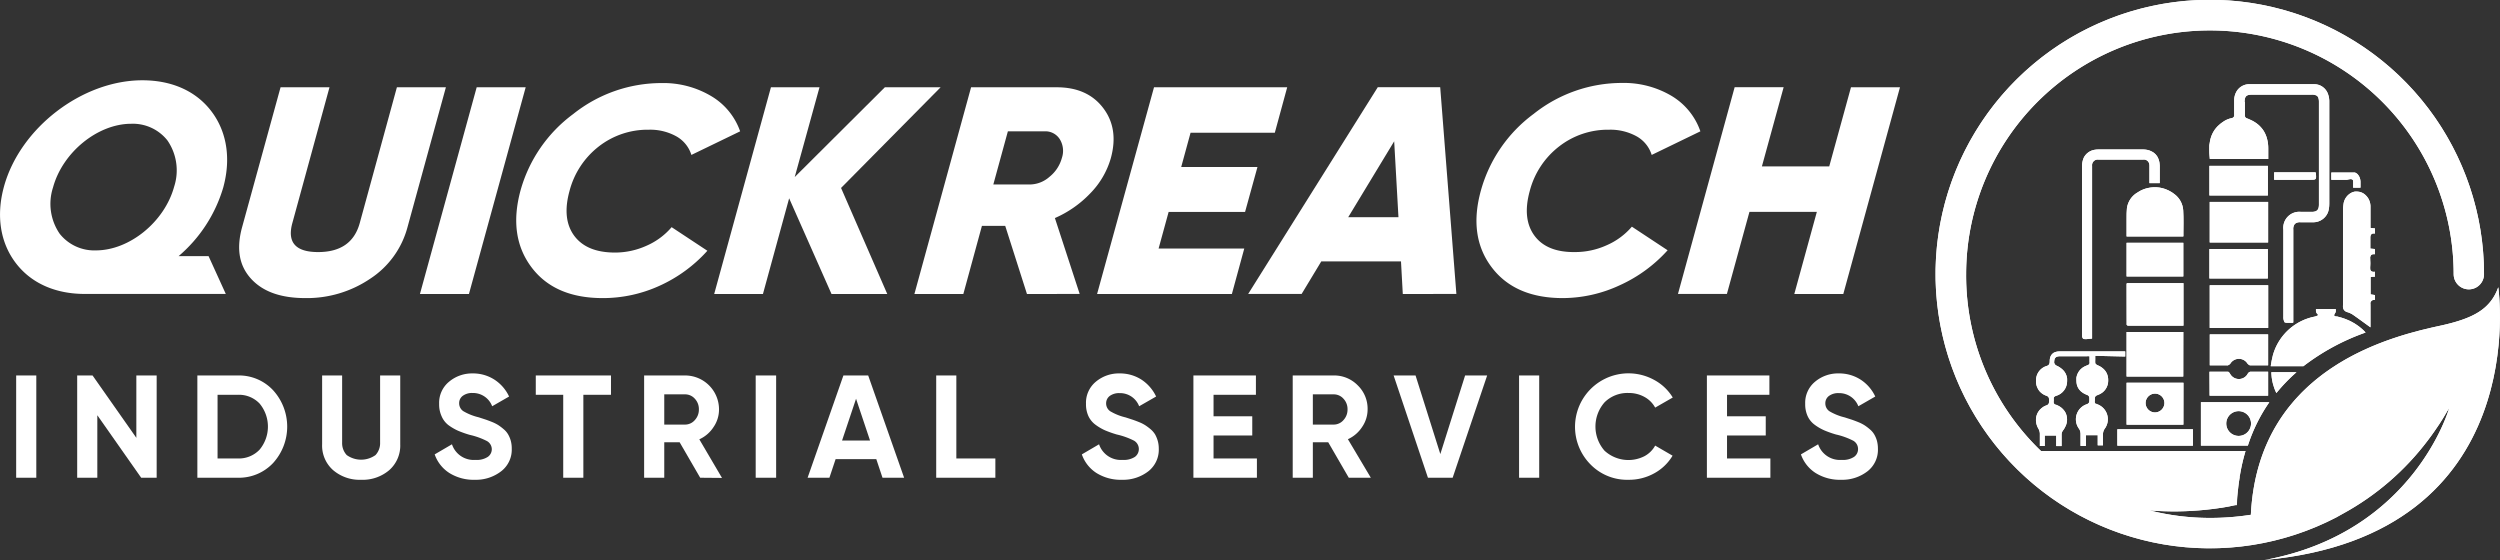 <svg xmlns="http://www.w3.org/2000/svg" xmlns:xlink="http://www.w3.org/1999/xlink" viewBox="0 0 403.57 90.4"><rect x="0" y="0" width="403.57" height="90.4" fill="#333333" stroke="none"/><defs><style>.cls-1{fill:#fff;}.cls-2{isolation:isolate;}.cls-3{clip-path:url(#clip-path);}.cls-4{mix-blend-mode:overlay;}</style><clipPath id="clip-path" transform="translate(-1.71 -7.8)"><path class="cls-1" d="M357,72.73v7h7.58a26.59,26.59,0,0,1,3.46-7c-3.46,0-6.92,0-10.37,0Zm6.09,1.44a2,2,0,1,1-2,2A2,2,0,0,1,363.08,74.17Zm6-6.29h3.34a27.37,27.37,0,0,0-3.25,3.37,8,8,0,0,1-.81-3.37Zm-1.23-7.14h-9.44V53.85h9.44Zm-3.76-36.47c0,.71,0,1.42,0,2.13,0,.31.1.43.39.53s.3.13.45.19a5.05,5.05,0,0,1,1,.56,4.72,4.72,0,0,1,.59.5,5.35,5.35,0,0,1,.48.57,4.54,4.54,0,0,1,.64,1.37,5.85,5.85,0,0,1,.22,1.66v1.69h-9.44a.22.22,0,0,0,0-.08,12.41,12.41,0,0,1-.08-1.8h0c0-.22,0-.44.06-.65a4.79,4.79,0,0,1,.29-1.2,3.87,3.87,0,0,1,.25-.55,4.26,4.26,0,0,1,.74-1,6,6,0,0,1,1.11-.87,3.58,3.58,0,0,1,1.12-.44.55.55,0,0,0,.39-.22.48.48,0,0,0,.06-.18.9.9,0,0,0,0-.24h0q0-1.12,0-2.25a2.85,2.85,0,0,1,.41-1.48,2.41,2.41,0,0,1,2.1-1.12c3.47,0,6.93,0,10.39,0A2.36,2.36,0,0,1,377.52,23a3.21,3.21,0,0,1,.2,1.05c0,2.21,0,4.42,0,6.63v10a4.51,4.51,0,0,1-.1,1,2.37,2.37,0,0,1-.46,1,2.55,2.55,0,0,1-2,1c-.69,0-1.38,0-2.08,0a1.23,1.23,0,0,0-.91.26,1.28,1.28,0,0,0-.26.92v15l-.11.05h0l-.51,0H371a1.17,1.17,0,0,1-.41-.05.35.35,0,0,1-.13-.08l0-.06a1.5,1.5,0,0,1-.15-.79v-.46h0V44.89A2.59,2.59,0,0,1,373.14,42h1.79a1.53,1.53,0,0,0,.51-.07.78.78,0,0,0,.55-.57,2.26,2.26,0,0,0,.06-.55c0-3.79,0-7.58,0-11.37V24.28a2.14,2.14,0,0,0-.09-.69.68.68,0,0,0-.32-.38,1.71,1.71,0,0,0-.79-.13h-9.58C364.32,23.08,364.06,23.34,364.05,24.27Zm-5.67,42.51v-5h9.42v5h-1.46c-.47,0-.94,0-1.41,0a.4.4,0,0,1-.24-.09.94.94,0,0,1-.21-.18,1.63,1.63,0,0,0-2.79,0,.93.93,0,0,1-.18.16l-.21.11a.44.44,0,0,1-.16,0h-2.76Zm9.42-19.84h-9.43V40.4h9.43ZM358.37,48h9.43v4.75h-9.43Zm26,8.58a1.25,1.25,0,0,0,0,.35,1.34,1.34,0,0,0,0,.2c0,1.19,0,2.38,0,3.51-.93-.67-1.85-1.35-2.78-2a3,3,0,0,0-.69-.36,1.34,1.34,0,0,0-.18-.07,1,1,0,0,1-.65-.41.86.86,0,0,1-.13-.37,1.76,1.76,0,0,1,0-.41c0-5.11,0-10.23,0-15.34a6.11,6.11,0,0,1,.07-.86,2.38,2.38,0,0,1,1.49-2,2.25,2.25,0,0,1,.35-.09,2.77,2.77,0,0,1,.42,0,2,2,0,0,1,1.3.56,2.45,2.45,0,0,1,.74,1.29,2,2,0,0,1,.06.43q0,.73,0,1.47c0,.49,0,1,0,1.47v.64h0l.73.09v.81h-.24a.46.46,0,0,0-.41.21,1,1,0,0,0-.1.5c0,.07,0,.13,0,.2v0c0,.51,0,1,0,1.53l.74.07v.84l-.25,0a.55.55,0,0,0-.34.11.73.73,0,0,0-.17.61h0a1.15,1.15,0,0,1,0,.19,6.61,6.61,0,0,1,0,1.09,2.28,2.28,0,0,0,0,.37.49.49,0,0,0,.19.38.77.77,0,0,0,.56.07v.81l-.32,0-.37.06v2.79h0l.7.11v.79C384.67,56.19,384.48,56.34,384.41,56.6Zm-26-22h9.44v4.77h-9.44Zm-4.22,34H345V61.39h9.16Zm0-22.61H345c0-.39,0-.77,0-1.16,0-.57,0-1.15,0-1.72s0-1.13.06-1.7a3.48,3.48,0,0,1,1.74-2.54,4.71,4.71,0,0,1,1.05-.53,5.34,5.34,0,0,1,1.93-.29,4.57,4.57,0,0,1,.52.05,5.17,5.17,0,0,1,1,.26l.49.21.45.25a4.15,4.15,0,0,1,.43.3,3.54,3.54,0,0,1,1.47,2.64C354.22,43.08,354.17,44.49,354.17,45.92ZM339.94,65.24c0,.21,0,.41,0,.6a5,5,0,0,0,0,.55c0,.13.21.29.35.36a3,3,0,0,1,1.06.68,2.26,2.26,0,0,1,.44.62,2.54,2.54,0,0,1,.24,1.16,2.41,2.41,0,0,1-1,2,3.3,3.3,0,0,1-.75.38c-.48.17-.39.48-.4.81a.94.94,0,0,0,0,.42.56.56,0,0,0,.12.16l.11,0a.4.4,0,0,0,.13.07,2.57,2.57,0,0,1,1.2,4,1.6,1.6,0,0,0-.25.78c0,.61,0,1.22,0,1.86h-.85V78.05h-1.9v1.74h-.87v-1c0-.33,0-.65,0-1a2.71,2.71,0,0,0-.06-.38,1.46,1.46,0,0,0-.16-.36,2.56,2.56,0,0,1,1.24-4c.43-.16.4-.43.4-.75s0-.46-.15-.62a.66.66,0,0,0-.25-.14l-.23-.1a2.42,2.42,0,0,1-.39-.21,2.39,2.39,0,0,1-.64-.58A2.62,2.62,0,0,1,337,70a3.12,3.12,0,0,1-.1-.82,2.83,2.83,0,0,1,0-.41,2.47,2.47,0,0,1,.68-1.35,2.49,2.49,0,0,1,.64-.46,3.29,3.29,0,0,1,.39-.17c.23-.08.37-.16.41-.34a.52.52,0,0,0,0-.22c0-.28,0-.57,0-.92H339a4.07,4.07,0,0,0-.47,0h-4.22c-.79,0-1,.27-1,1.06a.85.85,0,0,0,.08.17.63.63,0,0,0,.25.26,3.56,3.56,0,0,1,1.09.72,2.51,2.51,0,0,1,.26.31,2.2,2.2,0,0,1,.33.69,2.7,2.7,0,0,1,.08.39c0,.13,0,.26,0,.39a2.47,2.47,0,0,1-1.81,2.41.52.52,0,0,0-.15.07.31.31,0,0,0-.11.08.37.37,0,0,0-.09.19,1.55,1.55,0,0,0,0,.22,1.62,1.62,0,0,1,0,.22,1.07,1.07,0,0,0,0,.36.46.46,0,0,0,.25.27s0,0,.08,0a3.8,3.8,0,0,1,.64.31,2.69,2.69,0,0,1,.88.9,2.5,2.5,0,0,1,0,2.38,3.07,3.07,0,0,1-.38.61,1.4,1.4,0,0,0-.15.3,1.19,1.19,0,0,0-.05.32c0,.31,0,.62,0,.93h0c0,.31,0,.62,0,.94h-.87V78.11h0l-.93,0-.92,0h0V79.8H331c0-.68,0-1.37,0-2a1.53,1.53,0,0,0-.07-.41,1.45,1.45,0,0,0-.16-.38,2.77,2.77,0,0,1-.39-1.69,2.6,2.6,0,0,1,.34-1,2.52,2.52,0,0,1,.55-.63,2.49,2.49,0,0,1,.78-.45.57.57,0,0,0,.39-.32,1.79,1.79,0,0,0,0-.92.62.62,0,0,0-.4-.32,2.63,2.63,0,0,1-.56-.27,3.16,3.16,0,0,1-.45-.37,2.5,2.5,0,0,1-.65-1.81,2.42,2.42,0,0,1,1.71-2.35.66.66,0,0,0,.41-.28,1,1,0,0,0,.09-.47,2.09,2.09,0,0,1,.1-.69,1.26,1.26,0,0,1,.81-.81,2.09,2.09,0,0,1,.69-.1l10.16,0,.43,0v.82Zm10.41-30.69c0,.46,0,.92,0,1.38h0c0,.47,0,.94,0,1.43h-1.66V36.19c0-.56,0-1.12,0-1.67a1.31,1.31,0,0,0-.08-.42.88.88,0,0,0-.91-.54q-3.65,0-7.27,0a.91.91,0,0,0-1,1c0,.21,0,.42,0,.63V62.45c-.84.1-1.26.16-1.47,0,0,0,0,0,0,0a.84.84,0,0,1-.15-.39c0-.11,0-.24,0-.39V34.66a3.6,3.6,0,0,1,.19-1.18,2.28,2.28,0,0,1,.23-.47A2.38,2.38,0,0,1,339.74,32a3.8,3.8,0,0,1,.77-.07c2.39,0,4.77,0,7.16,0a3.38,3.38,0,0,1,.72.08,2.46,2.46,0,0,1,.61.22,2.27,2.27,0,0,1,.31.17,2.19,2.19,0,0,1,.62.63,2.35,2.35,0,0,1,.22.45,3,3,0,0,1,.15.53A3.58,3.58,0,0,1,350.35,34.55Zm3.81,17.88H345V47h9.16ZM345,53.66s0-.07.06-.15h9.12v6.86h-8.9a.28.28,0,0,1-.27-.15.57.57,0,0,1,0-.22C345,57.89,345,55.77,345,53.66Zm9.18,15.92H345v6.77h9.17Zm-4.57,4.8a1.52,1.52,0,1,1,1.5-1.51A1.54,1.54,0,0,1,349.59,74.38Zm8.77-6.57c1,0,2,0,3,0,.1,0,.23.17.3.28a1.62,1.62,0,0,0,2.9,0,.63.63,0,0,1,.37-.28c.95,0,1.91,0,2.9,0v3.86h-9.45Zm-2.67,11.93h-12.2V77.1h12.2ZM374.6,36.82h-5.78v-1.2h6.68a.46.46,0,0,1,.06.16C375.64,36.82,375.64,36.82,374.6,36.82Zm6,0h-2.55V35.65c.9,0,1.79,0,2.67,0,.3,0,.59,0,.88,0l.26,0a1.29,1.29,0,0,1,.42.26l0,0a1.78,1.78,0,0,1,.23.31,1.63,1.63,0,0,1,.11.23,2,2,0,0,1,.14.64v1h-1.19c0-.15,0-.3,0-.45a3.6,3.6,0,0,0,0-.53.85.85,0,0,0,0-.17c-.06-.14-.16-.2-.36-.23A3.56,3.56,0,0,0,380.6,36.82Zm-7.05,30.09h-5.28a17.28,17.28,0,0,1,.37-1.85,8.75,8.75,0,0,1,6.77-6.16,2.66,2.66,0,0,0,.55-.23l-.18-.2a.74.74,0,0,1-.15-.21.76.76,0,0,1-.06-.26c0-.1,0-.2,0-.31h3.2c0,.1,0,.21,0,.31a.53.53,0,0,1-.06.26l-.1.17c-.17.29-.14.37.19.46l.2,0,.21.06a8.89,8.89,0,0,1,1.07.33,8.59,8.59,0,0,1,2.91,1.79c.13.12.26.27.39.41A36.19,36.19,0,0,0,373.55,66.91ZM405,54.17c-1.27,3.54-4,5-9.09,6.15C388.11,62,366.24,67,365.06,90.91H365a42.66,42.66,0,0,1-6.54.5,39.8,39.8,0,0,1-9.77-1.22,48.75,48.75,0,0,0,9.17-.11h0c.91-.09,1.72-.2,2.41-.31h.05l1.2-.21h0l.42-.09h0l.62-.13h.05l.12,0h0l.05,0,.05-.43c0-.78.1-1.54.18-2.27s.15-1.17.24-1.74c0-.13,0-.26.05-.38a31,31,0,0,1,.9-3.9h-33A39.22,39.22,0,0,1,319.1,52.06h0a39.35,39.35,0,1,1,78.7,0,2.45,2.45,0,0,0,4.9,0,44.27,44.27,0,1,0-23.85,39.26l0,0,1-.56A42.9,42.9,0,0,0,393.62,78.9l.5-.67c.2-.27.38-.53.57-.8s.54-.79.81-1.19l.42-.66c.24-.37.46-.75.68-1.13s.32-.51.48-.78c0,0-5.64,20.11-29.8,24.53C410.93,94.17,405,54.17,405,54.17Zm-73,27,0,0Z"/></clipPath></defs><g class="cls-2"><g id="Layer_1" data-name="Layer 1"><path class="cls-1" d="M4.32,68.41H7.57V84.92H4.32Z" transform="translate(-1.71 -7.8)"/><path class="cls-1" d="M23.72,68.41H27V84.92H24.5L17.42,74.83V84.92H14.17V68.41h2.48l7.07,10.07Z" transform="translate(-1.71 -7.8)"/><path class="cls-1" d="M40.13,68.41A7.53,7.53,0,0,1,45.8,70.8a8.72,8.72,0,0,1,0,11.74,7.56,7.56,0,0,1-5.67,2.38H33.57V68.41Zm0,13.4a4.59,4.59,0,0,0,3.49-1.43,5.82,5.82,0,0,0,0-7.43,4.58,4.58,0,0,0-3.49-1.42h-3.3V81.81Z" transform="translate(-1.71 -7.8)"/><path class="cls-1" d="M60,85.25a6.57,6.57,0,0,1-4.52-1.56,5.28,5.28,0,0,1-1.77-4.17V68.41h3.23V79.26a2.82,2.82,0,0,0,.74,2,4,4,0,0,0,4.65,0,2.82,2.82,0,0,0,.74-2V68.41h3.25V79.52a5.28,5.28,0,0,1-1.77,4.17A6.6,6.6,0,0,1,60,85.25Z" transform="translate(-1.71 -7.8)"/><path class="cls-1" d="M78.37,85.25a7.39,7.39,0,0,1-4.13-1.1,5.85,5.85,0,0,1-2.36-3l2.79-1.63a3.69,3.69,0,0,0,3.79,2.52,3.25,3.25,0,0,0,2-.49,1.51,1.51,0,0,0,.64-1.25A1.53,1.53,0,0,0,80.32,79a11.78,11.78,0,0,0-2.78-1,17,17,0,0,1-1.87-.66,8.46,8.46,0,0,1-1.54-.89A3.57,3.57,0,0,1,73,75a4.58,4.58,0,0,1-.4-2,4.4,4.4,0,0,1,1.59-3.57A5.77,5.77,0,0,1,78,68.08a6.38,6.38,0,0,1,3.52,1,6.52,6.52,0,0,1,2.37,2.73l-2.73,1.57A3.3,3.3,0,0,0,78,71.24a2.51,2.51,0,0,0-1.59.46,1.45,1.45,0,0,0-.58,1.19,1.53,1.53,0,0,0,.65,1.27,8.9,8.9,0,0,0,2.49,1l1.14.37c.26.09.61.22,1.06.4a6.3,6.3,0,0,1,1,.51,7.94,7.94,0,0,1,.83.63,3.17,3.17,0,0,1,.72.83,4.41,4.41,0,0,1,.43,1,4.61,4.61,0,0,1,.17,1.31,4.4,4.4,0,0,1-1.66,3.63A6.64,6.64,0,0,1,78.37,85.25Z" transform="translate(-1.71 -7.8)"/><path class="cls-1" d="M100.34,68.41v3.12H95.88V84.92H92.63V71.53H88.2V68.41Z" transform="translate(-1.71 -7.8)"/><path class="cls-1" d="M114.74,84.92l-3.32-5.73h-2.48v5.73h-3.25V68.41h6.6a5.48,5.48,0,0,1,5.49,5.47,5,5,0,0,1-.87,2.84,5.39,5.39,0,0,1-2.31,2l3.66,6.23Zm-5.8-13.46v4.88h3.35a2.08,2.08,0,0,0,1.58-.72,2.48,2.48,0,0,0,.66-1.74,2.44,2.44,0,0,0-.66-1.72,2.09,2.09,0,0,0-1.58-.7Z" transform="translate(-1.71 -7.8)"/><path class="cls-1" d="M123.7,68.41H127V84.92H123.7Z" transform="translate(-1.71 -7.8)"/><path class="cls-1" d="M144.17,84.92l-1-3H136.6l-1,3h-3.52l5.78-16.51h4l5.8,16.51Zm-6.53-6h4.52l-2.26-6.75Z" transform="translate(-1.71 -7.8)"/><path class="cls-1" d="M156.09,81.81h6.3v3.11h-9.55V68.41h3.25Z" transform="translate(-1.71 -7.8)"/><path class="cls-1" d="M182.83,85.25a7.39,7.39,0,0,1-4.13-1.1,5.83,5.83,0,0,1-2.35-3l2.78-1.63a3.7,3.7,0,0,0,3.79,2.52,3.28,3.28,0,0,0,2-.49,1.57,1.57,0,0,0-.14-2.61,11.9,11.9,0,0,0-2.79-1,17.81,17.81,0,0,1-1.87-.66,8.07,8.07,0,0,1-1.53-.89,3.68,3.68,0,0,1-1.17-1.4,4.58,4.58,0,0,1-.4-2,4.4,4.4,0,0,1,1.59-3.57,5.77,5.77,0,0,1,3.83-1.34,6.41,6.41,0,0,1,3.53,1,6.66,6.66,0,0,1,2.37,2.73l-2.74,1.57a3.3,3.3,0,0,0-3.16-2.12,2.55,2.55,0,0,0-1.59.46,1.48,1.48,0,0,0-.58,1.19,1.53,1.53,0,0,0,.65,1.27,8.9,8.9,0,0,0,2.49,1l1.14.37c.26.09.62.22,1.06.4a5.92,5.92,0,0,1,1,.51,9.12,9.12,0,0,1,.84.63,3.59,3.59,0,0,1,.72.83,4.9,4.9,0,0,1,.42,1,4.61,4.61,0,0,1,.18,1.31,4.43,4.43,0,0,1-1.66,3.63A6.65,6.65,0,0,1,182.83,85.25Z" transform="translate(-1.71 -7.8)"/><path class="cls-1" d="M197.61,81.81h7v3.11H194.36V68.41h10.09v3.12h-6.84V75h6.25V78.1h-6.25Z" transform="translate(-1.71 -7.8)"/><path class="cls-1" d="M219.44,84.92l-3.32-5.73h-2.48v5.73h-3.25V68.41H217A5.31,5.31,0,0,1,220.88,70a5.25,5.25,0,0,1,1.6,3.86,5,5,0,0,1-.87,2.84,5.39,5.39,0,0,1-2.31,2L223,84.92Zm-5.8-13.46v4.88H217a2.08,2.08,0,0,0,1.58-.72,2.48,2.48,0,0,0,.66-1.74,2.44,2.44,0,0,0-.66-1.72,2.09,2.09,0,0,0-1.58-.7Z" transform="translate(-1.71 -7.8)"/><path class="cls-1" d="M232.22,84.92l-5.54-16.51h3.54l4,12.69,4-12.69h3.56l-5.57,16.51Z" transform="translate(-1.71 -7.8)"/><path class="cls-1" d="M246.93,68.41h3.25V84.92h-3.25Z" transform="translate(-1.71 -7.8)"/><path class="cls-1" d="M264.61,85.25a8.26,8.26,0,0,1-6.15-2.48,8.63,8.63,0,0,1,10.28-13.64,7.87,7.87,0,0,1,3,2.84L268.9,73.6a4.32,4.32,0,0,0-1.74-1.73,5.16,5.16,0,0,0-2.55-.63,5.22,5.22,0,0,0-3.88,1.51,5.92,5.92,0,0,0,0,7.81,5.7,5.7,0,0,0,6.44.88,4.25,4.25,0,0,0,1.73-1.71l2.81,1.63a7.75,7.75,0,0,1-2.95,2.84A8.39,8.39,0,0,1,264.61,85.25Z" transform="translate(-1.71 -7.8)"/><path class="cls-1" d="M280.5,81.81h7v3.11H277.25V68.41h10.09v3.12H280.5V75h6.25V78.1H280.5Z" transform="translate(-1.71 -7.8)"/><path class="cls-1" d="M298.92,85.25a7.39,7.39,0,0,1-4.13-1.1,5.85,5.85,0,0,1-2.36-3l2.78-1.63a3.71,3.71,0,0,0,3.8,2.52,3.25,3.25,0,0,0,2-.49,1.51,1.51,0,0,0,.64-1.25,1.53,1.53,0,0,0-.78-1.36,11.78,11.78,0,0,0-2.78-1,17,17,0,0,1-1.87-.66,7.84,7.84,0,0,1-1.54-.89,3.57,3.57,0,0,1-1.16-1.4,4.58,4.58,0,0,1-.4-2,4.4,4.4,0,0,1,1.59-3.57,5.75,5.75,0,0,1,3.83-1.34,6.38,6.38,0,0,1,3.52,1,6.52,6.52,0,0,1,2.37,2.73l-2.73,1.57a3.31,3.31,0,0,0-3.16-2.12,2.51,2.51,0,0,0-1.59.46,1.45,1.45,0,0,0-.58,1.19,1.53,1.53,0,0,0,.65,1.27,8.94,8.94,0,0,0,2.48,1l1.15.37c.26.09.61.22,1.06.4a6.3,6.3,0,0,1,1,.51,7.94,7.94,0,0,1,.83.63,3.17,3.17,0,0,1,.72.83,4.41,4.41,0,0,1,.43,1,5,5,0,0,1,.17,1.31,4.4,4.4,0,0,1-1.66,3.63A6.64,6.64,0,0,1,298.92,85.25Z" transform="translate(-1.71 -7.8)"/><path class="cls-1" d="M37.75,38.06c1.27-4.65.59-9-1.92-12.3s-6.43-5-11.14-5c-9.74,0-19.77,7.72-22.35,17.2-1.27,4.65-.59,9,1.91,12.29s6.43,5,11.15,5H38.16l-2.78-6.1H30.54A23.14,23.14,0,0,0,37.75,38.06Zm-27.48,0c1.54-5.67,7.21-10.28,12.62-10.28a7.11,7.11,0,0,1,5.84,2.68,8.52,8.52,0,0,1,1.09,7.48c-1.55,5.67-7.21,10.28-12.63,10.28a7.12,7.12,0,0,1-5.84-2.68A8.53,8.53,0,0,1,10.27,38.06Z" transform="translate(-1.71 -7.8)"/><path class="cls-1" d="M61.43,52.82A18.23,18.23,0,0,1,51,55.92c-3.89,0-6.81-1-8.74-3.1S39.83,48,40.79,44.48L47,21.89H54.9l-6,21.93c-.85,3.11.53,4.67,4.16,4.67s5.86-1.56,6.72-4.67l6-21.93h7.91l-6.2,22.59A14.34,14.34,0,0,1,61.43,52.82Z" transform="translate(-1.71 -7.8)"/><path class="cls-1" d="M78.66,21.89h7.91L77.41,55.26H69.5Z" transform="translate(-1.71 -7.8)"/><path class="cls-1" d="M99,55.92q-7.77,0-11.51-5T85.73,38.57a23,23,0,0,1,8.51-12.36,22.86,22.86,0,0,1,14.24-5,15.09,15.09,0,0,1,8,2.08A10.74,10.74,0,0,1,121.19,29l-7.87,3.81a5.2,5.2,0,0,0-2.43-3,8.7,8.7,0,0,0-4.45-1.07,12.83,12.83,0,0,0-8.09,2.72,13.34,13.34,0,0,0-4.71,7.19q-1.23,4.49.76,7.2c1.34,1.81,3.53,2.72,6.6,2.72a12.35,12.35,0,0,0,5.07-1.1,11.21,11.21,0,0,0,4.06-3l5.77,3.81a23.24,23.24,0,0,1-7.72,5.65A22,22,0,0,1,99,55.92Z" transform="translate(-1.71 -7.8)"/><path class="cls-1" d="M144.94,55.26h-9l-6.84-15.45-4.23,15.45H117l9.16-33.37H134l-4,14.49,14.55-14.49h9L137.48,38.14Z" transform="translate(-1.71 -7.8)"/><path class="cls-1" d="M167.49,55.26l-3.51-11h-3.76l-3,11h-7.9l9.15-33.37H172.3c3.3,0,5.79,1.11,7.49,3.34s2.11,4.92,1.24,8.1A13.38,13.38,0,0,1,177.72,39,17.57,17.57,0,0,1,172,43l4,12.25ZM164.41,29l-2.35,8.58H168a4.85,4.85,0,0,0,3.13-1.24,5.87,5.87,0,0,0,2-3.05,3.58,3.58,0,0,0-.33-3A2.74,2.74,0,0,0,170.34,29Z" transform="translate(-1.71 -7.8)"/><path class="cls-1" d="M188.74,47.92h13.83l-2,7.34H178.81L188,21.89h21.5l-2,7.34h-13.6l-1.51,5.53H204.7l-2,7.25H190.36Z" transform="translate(-1.71 -7.8)"/><path class="cls-1" d="M228.16,55.26,227.87,50H215l-3.17,5.25H203.2l20.92-33.37H234.2l2.61,33.37Zm-8.81-12.4h8.11l-.69-12.25Z" transform="translate(-1.71 -7.8)"/><path class="cls-1" d="M254,55.92q-7.75,0-11.51-5t-1.72-12.37a23,23,0,0,1,8.51-12.36,22.89,22.89,0,0,1,14.25-5,15.12,15.12,0,0,1,8,2.08A10.76,10.76,0,0,1,276.2,29l-7.86,3.81a5.2,5.2,0,0,0-2.43-3,8.75,8.75,0,0,0-4.45-1.07,12.81,12.81,0,0,0-8.09,2.72,13.3,13.3,0,0,0-4.72,7.19q-1.23,4.49.77,7.2T256,48.49a12.28,12.28,0,0,0,5.07-1.1,11.25,11.25,0,0,0,4.07-3l5.77,3.81a23.28,23.28,0,0,1-7.73,5.65A21.93,21.93,0,0,1,254,55.92Z" transform="translate(-1.71 -7.8)"/><path class="cls-1" d="M300.51,21.89h7.91l-9.15,33.37h-7.91L295,42H284.12l-3.64,13.25h-7.9l9.15-33.37h7.91l-3.51,12.78H297Z" transform="translate(-1.71 -7.8)"/><path class="cls-1" d="M357,72.73v7h7.58a26.59,26.59,0,0,1,3.46-7c-3.46,0-6.92,0-10.37,0Zm6.09,1.44a2,2,0,1,1-2,2A2,2,0,0,1,363.08,74.17Zm6-6.29h3.34a27.37,27.37,0,0,0-3.25,3.37,8,8,0,0,1-.81-3.37Zm-1.23-7.14h-9.44V53.85h9.44Zm-3.76-36.47c0,.71,0,1.42,0,2.13,0,.31.1.43.39.53s.3.13.45.19a5.05,5.05,0,0,1,1,.56,4.72,4.72,0,0,1,.59.5,5.35,5.35,0,0,1,.48.57,4.54,4.54,0,0,1,.64,1.37,5.85,5.85,0,0,1,.22,1.66v1.69h-9.44a.22.22,0,0,0,0-.08,12.41,12.41,0,0,1-.08-1.8h0c0-.22,0-.44.06-.65a4.79,4.79,0,0,1,.29-1.2,3.87,3.87,0,0,1,.25-.55,4.26,4.26,0,0,1,.74-1,6,6,0,0,1,1.11-.87,3.58,3.58,0,0,1,1.12-.44.55.55,0,0,0,.39-.22.48.48,0,0,0,.06-.18.9.9,0,0,0,0-.24h0q0-1.12,0-2.25a2.85,2.85,0,0,1,.41-1.48,2.41,2.41,0,0,1,2.1-1.12c3.47,0,6.93,0,10.39,0A2.36,2.36,0,0,1,377.52,23a3.21,3.21,0,0,1,.2,1.05c0,2.21,0,4.42,0,6.63v10a4.51,4.51,0,0,1-.1,1,2.37,2.37,0,0,1-.46,1,2.55,2.55,0,0,1-2,1c-.69,0-1.38,0-2.08,0a1.23,1.23,0,0,0-.91.26,1.28,1.28,0,0,0-.26.92v15l-.11.05h0l-.51,0H371a1.17,1.17,0,0,1-.41-.05.35.35,0,0,1-.13-.08l0-.06a1.5,1.5,0,0,1-.15-.79v-.46h0V44.89A2.59,2.59,0,0,1,373.14,42h1.79a1.53,1.53,0,0,0,.51-.07.78.78,0,0,0,.55-.57,2.26,2.26,0,0,0,.06-.55c0-3.79,0-7.58,0-11.37V24.28a2.14,2.14,0,0,0-.09-.69.68.68,0,0,0-.32-.38,1.71,1.71,0,0,0-.79-.13h-9.58C364.32,23.08,364.06,23.34,364.05,24.27Zm-5.67,42.51v-5h9.42v5h-1.46c-.47,0-.94,0-1.41,0a.4.4,0,0,1-.24-.09.94.94,0,0,1-.21-.18,1.63,1.63,0,0,0-2.79,0,.93.93,0,0,1-.18.16l-.21.11a.44.44,0,0,1-.16,0h-2.76Zm9.42-19.84h-9.43V40.4h9.43ZM358.37,48h9.43v4.75h-9.43Zm26,8.58a1.25,1.25,0,0,0,0,.35,1.34,1.34,0,0,0,0,.2c0,1.19,0,2.38,0,3.51-.93-.67-1.85-1.35-2.78-2a3,3,0,0,0-.69-.36,1.34,1.34,0,0,0-.18-.07,1,1,0,0,1-.65-.41.86.86,0,0,1-.13-.37,1.76,1.76,0,0,1,0-.41c0-5.11,0-10.23,0-15.34a6.11,6.11,0,0,1,.07-.86,2.38,2.38,0,0,1,1.49-2,2.25,2.25,0,0,1,.35-.09,2.77,2.77,0,0,1,.42,0,2,2,0,0,1,1.3.56,2.45,2.45,0,0,1,.74,1.29,2,2,0,0,1,.06.43q0,.73,0,1.47c0,.49,0,1,0,1.47v.64h0l.73.09v.81h-.24a.46.46,0,0,0-.41.21,1,1,0,0,0-.1.5c0,.07,0,.13,0,.2v0c0,.51,0,1,0,1.53l.74.07v.84l-.25,0a.55.55,0,0,0-.34.11.73.73,0,0,0-.17.61h0a1.15,1.15,0,0,1,0,.19,6.61,6.61,0,0,1,0,1.09,2.28,2.28,0,0,0,0,.37.49.49,0,0,0,.19.38.77.77,0,0,0,.56.07v.81l-.32,0-.37.06v2.79h0l.7.11v.79C384.67,56.19,384.48,56.34,384.41,56.6Zm-26-22h9.44v4.77h-9.44Zm-4.22,34H345V61.39h9.16Zm0-22.61H345c0-.39,0-.77,0-1.16,0-.57,0-1.15,0-1.72s0-1.13.06-1.7a3.48,3.48,0,0,1,1.74-2.54,4.71,4.71,0,0,1,1.05-.53,5.34,5.34,0,0,1,1.93-.29,4.57,4.57,0,0,1,.52.05,5.17,5.17,0,0,1,1,.26l.49.21.45.25a4.15,4.15,0,0,1,.43.3,3.54,3.54,0,0,1,1.47,2.64C354.22,43.08,354.17,44.49,354.17,45.92ZM339.94,65.24c0,.21,0,.41,0,.6a5,5,0,0,0,0,.55c0,.13.21.29.35.36a3,3,0,0,1,1.06.68,2.26,2.26,0,0,1,.44.62,2.54,2.54,0,0,1,.24,1.16,2.41,2.41,0,0,1-1,2,3.3,3.3,0,0,1-.75.38c-.48.17-.39.48-.4.81a.94.94,0,0,0,0,.42.56.56,0,0,0,.12.16l.11,0a.4.4,0,0,0,.13.07,2.57,2.57,0,0,1,1.2,4,1.6,1.6,0,0,0-.25.78c0,.61,0,1.22,0,1.86h-.85V78.05h-1.9v1.74h-.87v-1c0-.33,0-.65,0-1a2.71,2.71,0,0,0-.06-.38,1.46,1.46,0,0,0-.16-.36,2.56,2.56,0,0,1,1.24-4c.43-.16.4-.43.4-.75s0-.46-.15-.62a.66.66,0,0,0-.25-.14l-.23-.1a2.42,2.42,0,0,1-.39-.21,2.39,2.39,0,0,1-.64-.58A2.62,2.62,0,0,1,337,70a3.12,3.12,0,0,1-.1-.82,2.83,2.83,0,0,1,0-.41,2.47,2.47,0,0,1,.68-1.35,2.49,2.49,0,0,1,.64-.46,3.29,3.29,0,0,1,.39-.17c.23-.08.37-.16.41-.34a.52.52,0,0,0,0-.22c0-.28,0-.57,0-.92H339a4.07,4.07,0,0,0-.47,0h-4.22c-.79,0-1,.27-1,1.06a.85.85,0,0,0,.08.17.63.63,0,0,0,.25.26,3.56,3.56,0,0,1,1.09.72,2.51,2.51,0,0,1,.26.31,2.2,2.2,0,0,1,.33.69,2.7,2.7,0,0,1,.08.39c0,.13,0,.26,0,.39a2.47,2.47,0,0,1-1.81,2.41.52.52,0,0,0-.15.07.31.31,0,0,0-.11.08.37.37,0,0,0-.09.19,1.55,1.55,0,0,0,0,.22,1.62,1.62,0,0,1,0,.22,1.07,1.07,0,0,0,0,.36.46.46,0,0,0,.25.27s0,0,.08,0a3.8,3.8,0,0,1,.64.31,2.69,2.69,0,0,1,.88.9,2.5,2.5,0,0,1,0,2.38,3.07,3.07,0,0,1-.38.61,1.4,1.4,0,0,0-.15.3,1.19,1.19,0,0,0-.05.32c0,.31,0,.62,0,.93h0c0,.31,0,.62,0,.94h-.87V78.11h0l-.93,0-.92,0h0V79.8H331c0-.68,0-1.37,0-2a1.53,1.53,0,0,0-.07-.41,1.45,1.45,0,0,0-.16-.38,2.77,2.77,0,0,1-.39-1.69,2.6,2.6,0,0,1,.34-1,2.52,2.52,0,0,1,.55-.63,2.49,2.49,0,0,1,.78-.45.57.57,0,0,0,.39-.32,1.79,1.79,0,0,0,0-.92.62.62,0,0,0-.4-.32,2.63,2.63,0,0,1-.56-.27,3.16,3.16,0,0,1-.45-.37,2.5,2.5,0,0,1-.65-1.81,2.42,2.42,0,0,1,1.71-2.35.66.66,0,0,0,.41-.28,1,1,0,0,0,.09-.47,2.09,2.09,0,0,1,.1-.69,1.26,1.26,0,0,1,.81-.81,2.09,2.09,0,0,1,.69-.1l10.16,0,.43,0v.82Zm10.41-30.69c0,.46,0,.92,0,1.38h0c0,.47,0,.94,0,1.43h-1.66V36.19c0-.56,0-1.12,0-1.67a1.31,1.31,0,0,0-.08-.42.88.88,0,0,0-.91-.54q-3.65,0-7.27,0a.91.91,0,0,0-1,1c0,.21,0,.42,0,.63V62.45c-.84.1-1.26.16-1.47,0,0,0,0,0,0,0a.84.84,0,0,1-.15-.39c0-.11,0-.24,0-.39V34.66a3.6,3.6,0,0,1,.19-1.18,2.28,2.28,0,0,1,.23-.47A2.38,2.38,0,0,1,339.74,32a3.8,3.8,0,0,1,.77-.07c2.39,0,4.77,0,7.16,0a3.38,3.38,0,0,1,.72.08,2.46,2.46,0,0,1,.61.22,2.27,2.27,0,0,1,.31.17,2.19,2.19,0,0,1,.62.63,2.35,2.35,0,0,1,.22.45,3,3,0,0,1,.15.53A3.58,3.58,0,0,1,350.35,34.55Zm3.81,17.88H345V47h9.16ZM345,53.66s0-.07.06-.15h9.12v6.86h-8.9a.28.28,0,0,1-.27-.15.57.57,0,0,1,0-.22C345,57.89,345,55.77,345,53.66Zm9.18,15.92H345v6.77h9.17Zm-4.57,4.8a1.52,1.52,0,1,1,1.5-1.51A1.54,1.54,0,0,1,349.59,74.38Zm8.77-6.57c1,0,2,0,3,0,.1,0,.23.17.3.28a1.62,1.62,0,0,0,2.9,0,.63.63,0,0,1,.37-.28c.95,0,1.91,0,2.9,0v3.86h-9.45Zm-2.67,11.93h-12.2V77.1h12.2ZM374.6,36.82h-5.78v-1.2h6.68a.46.46,0,0,1,.06.16C375.64,36.82,375.64,36.82,374.6,36.82Zm6,0h-2.55V35.65c.9,0,1.79,0,2.67,0,.3,0,.59,0,.88,0l.26,0a1.29,1.29,0,0,1,.42.26l0,0a1.78,1.78,0,0,1,.23.31,1.63,1.63,0,0,1,.11.23,2,2,0,0,1,.14.64v1h-1.19c0-.15,0-.3,0-.45a3.6,3.6,0,0,0,0-.53.85.85,0,0,0,0-.17c-.06-.14-.16-.2-.36-.23A3.56,3.56,0,0,0,380.6,36.82Zm-7.05,30.09h-5.28a17.28,17.28,0,0,1,.37-1.85,8.75,8.75,0,0,1,6.77-6.16,2.66,2.66,0,0,0,.55-.23l-.18-.2a.74.74,0,0,1-.15-.21.76.76,0,0,1-.06-.26c0-.1,0-.2,0-.31h3.2c0,.1,0,.21,0,.31a.53.53,0,0,1-.06.26l-.1.17c-.17.29-.14.37.19.46l.2,0,.21.06a8.89,8.89,0,0,1,1.07.33,8.59,8.59,0,0,1,2.91,1.79c.13.12.26.27.39.41A36.19,36.19,0,0,0,373.55,66.91ZM405,54.17c-1.27,3.54-4,5-9.09,6.15C388.11,62,366.24,67,365.06,90.91H365a42.66,42.66,0,0,1-6.54.5,39.8,39.8,0,0,1-9.77-1.22,48.75,48.75,0,0,0,9.17-.11h0c.91-.09,1.72-.2,2.41-.31h.05l1.2-.21h0l.42-.09h0l.62-.13h.05l.12,0h0l.05,0,.05-.43c0-.78.1-1.54.18-2.27s.15-1.17.24-1.74c0-.13,0-.26.05-.38a31,31,0,0,1,.9-3.9h-33A39.22,39.22,0,0,1,319.1,52.06h0a39.35,39.35,0,1,1,78.7,0,2.45,2.45,0,0,0,4.9,0,44.27,44.27,0,1,0-23.85,39.26l0,0,1-.56A42.9,42.9,0,0,0,393.62,78.9l.5-.67c.2-.27.38-.53.57-.8s.54-.79.81-1.19l.42-.66c.24-.37.46-.75.68-1.13s.32-.51.48-.78c0,0-5.64,20.11-29.8,24.53C410.93,94.17,405,54.17,405,54.17Zm-73,27,0,0Z" transform="translate(-1.71 -7.8)"/><g class="cls-3"><g class="cls-4"><path class="cls-1" d="M357,72.73v7h7.58a26.59,26.59,0,0,1,3.46-7c-3.46,0-6.92,0-10.37,0Zm6.09,1.44a2,2,0,1,1-2,2A2,2,0,0,1,363.08,74.17Zm6-6.29h3.34a27.37,27.37,0,0,0-3.25,3.37,8,8,0,0,1-.81-3.37Zm-1.23-7.14h-9.44V53.85h9.44Zm-3.76-36.47c0,.71,0,1.42,0,2.13,0,.31.1.43.39.53s.3.13.45.19a5.05,5.05,0,0,1,1,.56,4.72,4.72,0,0,1,.59.5,5.35,5.35,0,0,1,.48.57,4.54,4.54,0,0,1,.64,1.37,5.85,5.85,0,0,1,.22,1.66v1.69h-9.44a.22.22,0,0,0,0-.08,12.41,12.41,0,0,1-.08-1.8h0c0-.22,0-.44.06-.65a4.79,4.79,0,0,1,.29-1.2,3.87,3.87,0,0,1,.25-.55,4.26,4.26,0,0,1,.74-1,6,6,0,0,1,1.11-.87,3.58,3.58,0,0,1,1.12-.44.55.55,0,0,0,.39-.22.48.48,0,0,0,.06-.18.9.9,0,0,0,0-.24h0q0-1.12,0-2.25a2.85,2.85,0,0,1,.41-1.48,2.41,2.41,0,0,1,2.1-1.12c3.47,0,6.93,0,10.39,0A2.36,2.36,0,0,1,377.52,23a3.21,3.21,0,0,1,.2,1.05c0,2.21,0,4.42,0,6.63v10a4.51,4.51,0,0,1-.1,1,2.37,2.37,0,0,1-.46,1,2.55,2.55,0,0,1-2,1c-.69,0-1.38,0-2.08,0a1.23,1.23,0,0,0-.91.26,1.28,1.28,0,0,0-.26.92v15l-.11.05h0l-.51,0H371a1.17,1.17,0,0,1-.41-.05.35.35,0,0,1-.13-.08l0-.06a1.5,1.5,0,0,1-.15-.79v-.46h0V44.89A2.59,2.59,0,0,1,373.14,42h1.79a1.53,1.53,0,0,0,.51-.07.78.78,0,0,0,.55-.57,2.26,2.26,0,0,0,.06-.55c0-3.79,0-7.58,0-11.37V24.28a2.14,2.14,0,0,0-.09-.69.68.68,0,0,0-.32-.38,1.71,1.71,0,0,0-.79-.13h-9.58C364.32,23.08,364.06,23.34,364.05,24.27Zm-5.67,42.51v-5h9.42v5h-1.46c-.47,0-.94,0-1.41,0a.4.4,0,0,1-.24-.09.94.94,0,0,1-.21-.18,1.63,1.63,0,0,0-2.79,0,.93.93,0,0,1-.18.16l-.21.11a.44.44,0,0,1-.16,0h-2.76Zm9.42-19.84h-9.43V40.4h9.43ZM358.37,48h9.43v4.75h-9.43Zm26,8.58a1.25,1.25,0,0,0,0,.35,1.34,1.34,0,0,0,0,.2c0,1.19,0,2.38,0,3.51-.93-.67-1.85-1.35-2.78-2a3,3,0,0,0-.69-.36,1.34,1.34,0,0,0-.18-.07,1,1,0,0,1-.65-.41.86.86,0,0,1-.13-.37,1.76,1.76,0,0,1,0-.41c0-5.11,0-10.23,0-15.34a6.11,6.11,0,0,1,.07-.86,2.38,2.38,0,0,1,1.49-2,2.25,2.25,0,0,1,.35-.09,2.77,2.77,0,0,1,.42,0,2,2,0,0,1,1.3.56,2.45,2.45,0,0,1,.74,1.29,2,2,0,0,1,.06.43q0,.73,0,1.47c0,.49,0,1,0,1.47v.64h0l.73.09v.81h-.24a.46.46,0,0,0-.41.21,1,1,0,0,0-.1.5c0,.07,0,.13,0,.2v0c0,.51,0,1,0,1.53l.74.07v.84l-.25,0a.55.55,0,0,0-.34.11.73.73,0,0,0-.17.61h0a1.15,1.15,0,0,1,0,.19,6.61,6.61,0,0,1,0,1.09,2.28,2.28,0,0,0,0,.37.49.49,0,0,0,.19.38.77.77,0,0,0,.56.07v.81l-.32,0-.37.06v2.79h0l.7.11v.79C384.67,56.19,384.48,56.34,384.41,56.6Zm-26-22h9.44v4.77h-9.44Zm-4.22,34H345V61.39h9.16Zm0-22.61H345c0-.39,0-.77,0-1.16,0-.57,0-1.15,0-1.72s0-1.13.06-1.7a3.48,3.48,0,0,1,1.74-2.54,4.71,4.71,0,0,1,1.05-.53,5.34,5.34,0,0,1,1.93-.29,4.57,4.57,0,0,1,.52.05,5.17,5.17,0,0,1,1,.26l.49.21.45.25a4.15,4.15,0,0,1,.43.3,3.54,3.54,0,0,1,1.47,2.64C354.22,43.08,354.17,44.49,354.17,45.92ZM339.94,65.24c0,.21,0,.41,0,.6a5,5,0,0,0,0,.55c0,.13.21.29.35.36a3,3,0,0,1,1.06.68,2.26,2.26,0,0,1,.44.62,2.54,2.54,0,0,1,.24,1.16,2.41,2.41,0,0,1-1,2,3.3,3.3,0,0,1-.75.38c-.48.17-.39.48-.4.81a.94.94,0,0,0,0,.42.56.56,0,0,0,.12.16l.11,0a.4.4,0,0,0,.13.07,2.57,2.57,0,0,1,1.2,4,1.6,1.6,0,0,0-.25.78c0,.61,0,1.22,0,1.86h-.85V78.05h-1.9v1.74h-.87v-1c0-.33,0-.65,0-1a2.71,2.71,0,0,0-.06-.38,1.46,1.46,0,0,0-.16-.36,2.56,2.56,0,0,1,1.24-4c.43-.16.4-.43.4-.75s0-.46-.15-.62a.66.66,0,0,0-.25-.14l-.23-.1a2.42,2.42,0,0,1-.39-.21,2.39,2.39,0,0,1-.64-.58A2.62,2.62,0,0,1,337,70a3.12,3.12,0,0,1-.1-.82,2.83,2.83,0,0,1,0-.41,2.47,2.47,0,0,1,.68-1.35,2.49,2.49,0,0,1,.64-.46,3.29,3.29,0,0,1,.39-.17c.23-.08.37-.16.41-.34a.52.52,0,0,0,0-.22c0-.28,0-.57,0-.92H339a4.07,4.07,0,0,0-.47,0h-4.22c-.79,0-1,.27-1,1.06a.85.85,0,0,0,.08.17.63.63,0,0,0,.25.26,3.56,3.56,0,0,1,1.09.72,2.51,2.51,0,0,1,.26.31,2.2,2.2,0,0,1,.33.69,2.7,2.7,0,0,1,.08.39c0,.13,0,.26,0,.39a2.47,2.47,0,0,1-1.81,2.41.52.52,0,0,0-.15.07.31.31,0,0,0-.11.08.37.37,0,0,0-.09.19,1.55,1.55,0,0,0,0,.22,1.62,1.62,0,0,1,0,.22,1.07,1.07,0,0,0,0,.36.46.46,0,0,0,.25.27s0,0,.08,0a3.8,3.8,0,0,1,.64.31,2.69,2.69,0,0,1,.88.9,2.5,2.5,0,0,1,0,2.38,3.07,3.07,0,0,1-.38.61,1.4,1.4,0,0,0-.15.3,1.19,1.19,0,0,0-.05.32c0,.31,0,.62,0,.93h0c0,.31,0,.62,0,.94h-.87V78.11h0l-.93,0-.92,0h0V79.8H331c0-.68,0-1.37,0-2a1.53,1.53,0,0,0-.07-.41,1.45,1.45,0,0,0-.16-.38,2.77,2.77,0,0,1-.39-1.69,2.6,2.6,0,0,1,.34-1,2.52,2.52,0,0,1,.55-.63,2.49,2.49,0,0,1,.78-.45.57.57,0,0,0,.39-.32,1.79,1.79,0,0,0,0-.92.62.62,0,0,0-.4-.32,2.63,2.63,0,0,1-.56-.27,3.16,3.16,0,0,1-.45-.37,2.5,2.5,0,0,1-.65-1.81,2.42,2.42,0,0,1,1.71-2.35.66.66,0,0,0,.41-.28,1,1,0,0,0,.09-.47,2.09,2.09,0,0,1,.1-.69,1.26,1.26,0,0,1,.81-.81,2.09,2.09,0,0,1,.69-.1l10.16,0,.43,0v.82Zm10.41-30.69c0,.46,0,.92,0,1.38h0c0,.47,0,.94,0,1.43h-1.66V36.19c0-.56,0-1.12,0-1.67a1.31,1.31,0,0,0-.08-.42.88.88,0,0,0-.91-.54q-3.65,0-7.27,0a.91.91,0,0,0-1,1c0,.21,0,.42,0,.63V62.45c-.84.1-1.26.16-1.47,0,0,0,0,0,0,0a.84.84,0,0,1-.15-.39c0-.11,0-.24,0-.39V34.66a3.6,3.6,0,0,1,.19-1.18,2.28,2.28,0,0,1,.23-.47A2.38,2.38,0,0,1,339.74,32a3.8,3.8,0,0,1,.77-.07c2.39,0,4.77,0,7.16,0a3.38,3.38,0,0,1,.72.08,2.46,2.46,0,0,1,.61.22,2.27,2.27,0,0,1,.31.17,2.19,2.19,0,0,1,.62.63,2.35,2.35,0,0,1,.22.45,3,3,0,0,1,.15.53A3.58,3.58,0,0,1,350.35,34.55Zm3.81,17.88H345V47h9.16ZM345,53.66s0-.07.06-.15h9.12v6.86h-8.9a.28.28,0,0,1-.27-.15.57.57,0,0,1,0-.22C345,57.89,345,55.77,345,53.66Zm9.18,15.92H345v6.77h9.17Zm-4.57,4.8a1.52,1.52,0,1,1,1.5-1.51A1.54,1.54,0,0,1,349.59,74.38Zm8.77-6.57c1,0,2,0,3,0,.1,0,.23.17.3.28a1.62,1.62,0,0,0,2.9,0,.63.63,0,0,1,.37-.28c.95,0,1.91,0,2.9,0v3.86h-9.45Zm-2.67,11.93h-12.2V77.1h12.2ZM374.6,36.82h-5.78v-1.2h6.68a.46.46,0,0,1,.06.16C375.64,36.82,375.64,36.82,374.6,36.82Zm6,0h-2.55V35.65c.9,0,1.79,0,2.67,0,.3,0,.59,0,.88,0l.26,0a1.29,1.29,0,0,1,.42.26l0,0a1.78,1.78,0,0,1,.23.31,1.63,1.63,0,0,1,.11.23,2,2,0,0,1,.14.64v1h-1.19c0-.15,0-.3,0-.45a3.6,3.6,0,0,0,0-.53.85.85,0,0,0,0-.17c-.06-.14-.16-.2-.36-.23A3.56,3.56,0,0,0,380.6,36.82Zm-7.05,30.09h-5.28a17.28,17.28,0,0,1,.37-1.85,8.75,8.75,0,0,1,6.77-6.16,2.66,2.66,0,0,0,.55-.23l-.18-.2a.74.74,0,0,1-.15-.21.76.76,0,0,1-.06-.26c0-.1,0-.2,0-.31h3.2c0,.1,0,.21,0,.31a.53.53,0,0,1-.06.26l-.1.17c-.17.29-.14.37.19.46l.2,0,.21.06a8.89,8.89,0,0,1,1.07.33,8.59,8.59,0,0,1,2.91,1.79c.13.12.26.27.39.41A36.19,36.19,0,0,0,373.55,66.91ZM405,54.17c-1.27,3.54-4,5-9.09,6.15C388.11,62,366.24,67,365.06,90.91H365a42.66,42.66,0,0,1-6.54.5,39.8,39.8,0,0,1-9.77-1.22,48.75,48.75,0,0,0,9.17-.11h0c.91-.09,1.72-.2,2.41-.31h.05l1.2-.21h0l.42-.09h0l.62-.13h.05l.12,0h0l.05,0,.05-.43c0-.78.1-1.54.18-2.27s.15-1.17.24-1.74c0-.13,0-.26.05-.38a31,31,0,0,1,.9-3.9h-33A39.22,39.22,0,0,1,319.1,52.06h0a39.35,39.35,0,1,1,78.7,0,2.45,2.45,0,0,0,4.9,0,44.27,44.27,0,1,0-23.85,39.26l0,0,1-.56A42.9,42.9,0,0,0,393.62,78.9l.5-.67c.2-.27.38-.53.57-.8s.54-.79.81-1.19l.42-.66c.24-.37.46-.75.68-1.13s.32-.51.48-.78c0,0-5.64,20.11-29.8,24.53C410.93,94.17,405,54.17,405,54.17Zm-73,27,0,0Z" transform="translate(-1.71 -7.8)"/></g></g></g></g></svg>